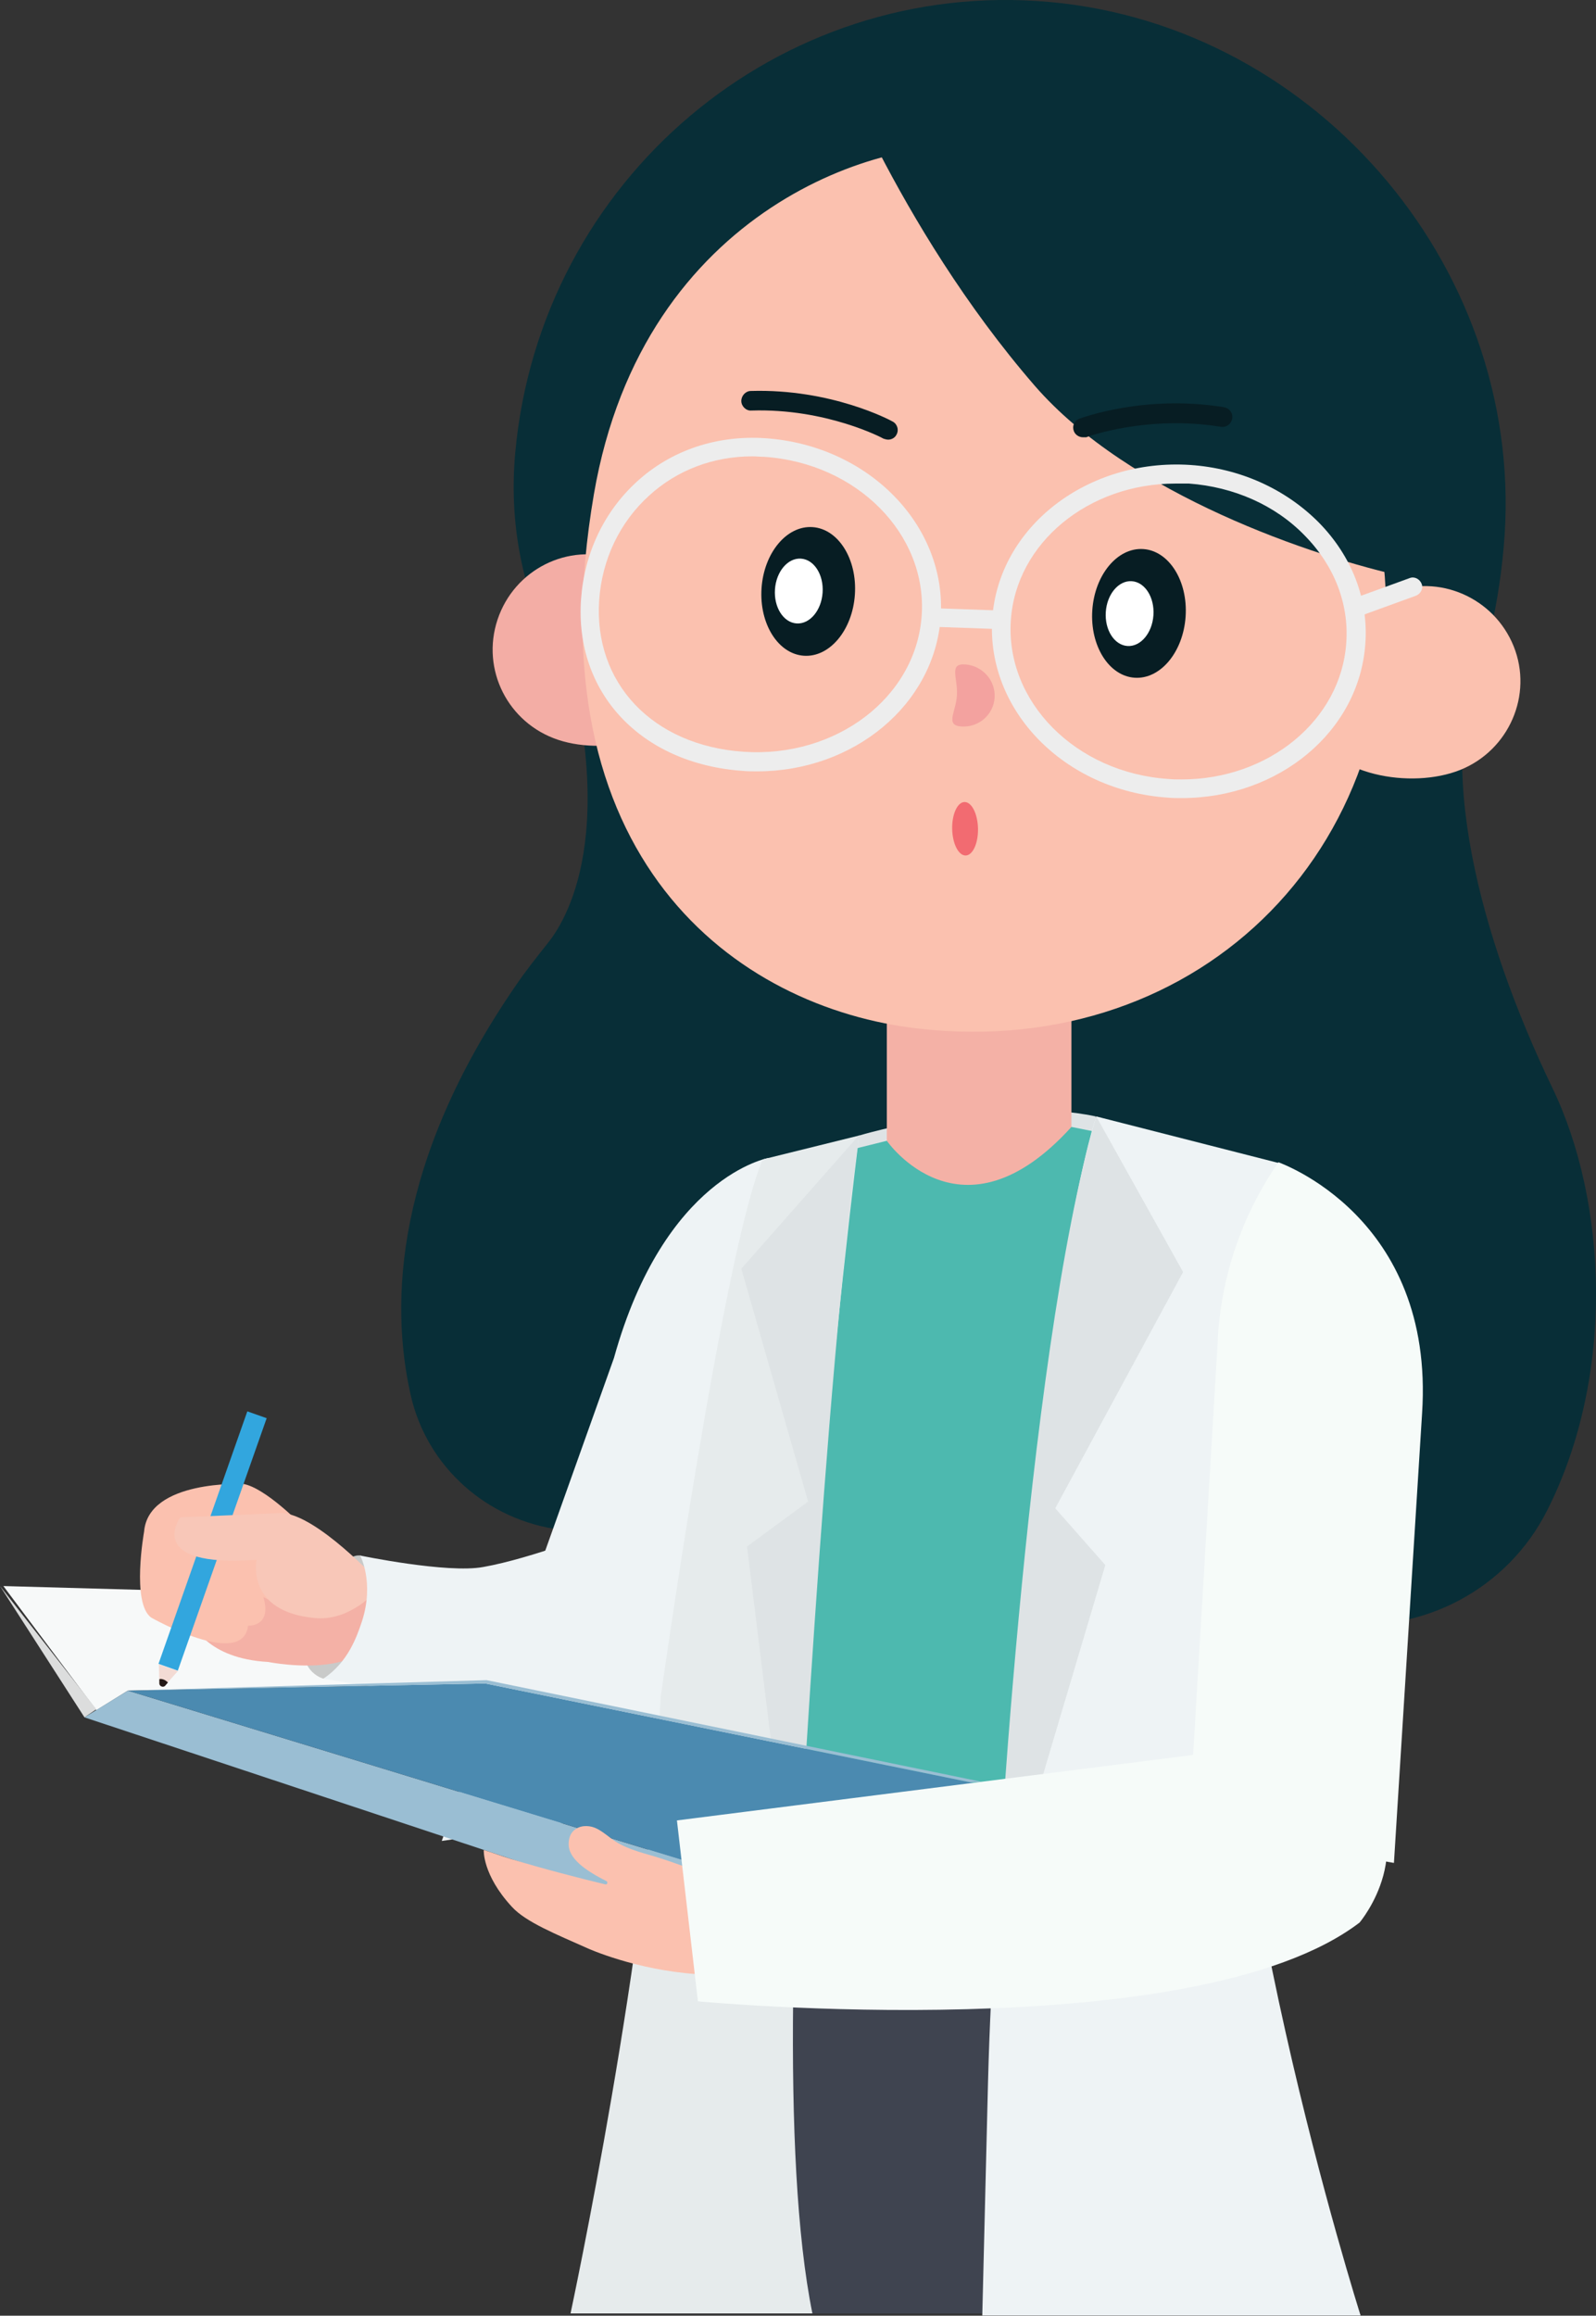 <?xml version="1.0" encoding="utf-8"?>
<!-- Generator: Adobe Illustrator 16.0.0, SVG Export Plug-In . SVG Version: 6.00 Build 0)  -->
<!DOCTYPE svg PUBLIC "-//W3C//DTD SVG 1.1//EN" "http://www.w3.org/Graphics/SVG/1.1/DTD/svg11.dtd">
<svg version="1.1" id="Layer_1" xmlns="http://www.w3.org/2000/svg" xmlns:xlink="http://www.w3.org/1999/xlink" x="0px" y="0px"
	 width="79.988px" height="116px" viewBox="0.481 0 79.988 116" enable-background="new 0.481 0 79.988 116" xml:space="preserve">
<rect x="0.481" y="0" width="79.988" height="116" fill="#333333" stroke="none"/>
<g id="圖層_7">
	<g>
		<g>
			<path fill="#082E37" d="M74.119,30.846c0,0,0.765,1.481,0.646,1.744c-2.438,5.571-0.12,14.345,3.515,21.9
				c2.748,5.69,3.18,14.393-0.264,21.182c-1.984,3.923-6.216,6.17-10.592,5.644l-38.826-4.685c-3.682-0.455-6.718-3.134-7.532-6.742
				c-1.052-4.641-0.789-11.715,5.26-20.515c0.503-0.741,1.077-1.458,1.626-2.151c1.052-1.315,3.873-6.192,0-17.549L74.119,30.846z"
				/>
		</g>
		<g>
			<path fill="#EEF3F5" d="M38.997,58.006c0,0-5.211,0.907-7.746,10.019l-8.63,24.193l11.165-1.649l11.141-26.443L38.997,58.006z"/>
		</g>
		<g>
			<path fill="#DEE3E5" d="M43.541,56.881c0,0,6.789-2.032,11.858-0.957l0.477,2.582l-13.004,0.646L43.541,56.881z"/>
		</g>
		<g>
			<path fill="#3F4450" d="M36.415,96.235h18.817v19.652H36.415V96.235z"/>
		</g>
		<g>
			<path fill="#F4B1A6" d="M44.927,49.039h9.252v11.955h-9.252V49.039z"/>
		</g>
		<g>
			<path fill="#4DB9AF" d="M44.927,57.146c0,0,3.729,5.403,9.252-0.695c0,0,3.132,0.599,6.073,1.388l-0.167,38.349l-22.809,0.382
				c0,0,0-25.965,1.769-37.967L44.927,57.146z"/>
		</g>
		<g>
			<path fill="#EEF3F5" d="M55.423,55.925c0,0-2.366,6.552-4.399,31.703c-0.454,5.57-0.885,11.116-1.027,16.713l-0.286,11.643
				h18.958c0,0-7.818-24.601-6.623-39.761l2.558-17.955L55.423,55.925z"/>
		</g>
		<g>
			<path fill="#E6EBEC" d="M43.541,56.881c0,0-5.5,43.466-2.344,59.006H29.075c0,0,3.969-18.53,4.52-30.89
				c0,0,3.156-22.425,5.117-26.921L43.541,56.881z"/>
		</g>
		<g>
			<path fill="#F6FBF9" d="M71.753,70.795l-1.411,22.523l-10.28-1.77l1.458-24.531c0-0.023,0-0.023,0-0.048
				c0.191-3.131,1.242-6.167,3.035-8.749C64.579,58.244,72.396,60.923,71.753,70.795L71.753,70.795z"/>
		</g>
		<g>
			<path fill="#DEE3E5" d="M55.423,55.925l4.352,7.795l-6.407,11.834l2.509,2.845l-5.522,18.577
				C50.354,96.976,51.813,68.166,55.423,55.925L55.423,55.925z"/>
		</g>
		<g>
			<path fill="#DEE3E5" d="M43.541,56.858l-5.907,6.695l3.348,11.667l-3.061,2.247l2.415,19.581
				C40.336,97.048,41.843,68.668,43.541,56.858L43.541,56.858z"/>
		</g>
		<g>
			<path fill="#082E37" d="M75.841,27.427c-1.22,13.699-10.09,20.441-23.646,19.222c-13.556-1.219-27.112-10.28-25.893-23.956
				C27.545,8.994,39.524-1.12,53.08,0.099C66.636,1.318,77.083,13.751,75.841,27.427L75.841,27.427z"/>
		</g>
		<g>
			<path fill="#FBC1AF" d="M76.343,32.375c0.979,2.439-0.24,5.212-2.678,6.192c-2.44,0.98-6.503,0.287-7.483-2.175
				c-0.981-2.463,1.529-5.738,3.969-6.695C72.588,28.718,75.362,29.938,76.343,32.375z"/>
		</g>
		<g>
			<path fill="#F3ADA5" d="M25.417,31.036c-0.837,2.511,0.527,5.188,3.036,6.024c2.511,0.838,6.503-0.095,7.34-2.582
				c0.836-2.51-1.841-5.642-4.351-6.455C28.956,27.164,26.254,28.526,25.417,31.036z"/>
		</g>
		<g>
			<path fill="#FBC1AF" d="M69.745,27.522c1.889,14.728-9.039,25.606-23.217,24.005c-9.132-1.029-19.413-8.512-16.281-26.778
				C32.734,10.308,44.951,6.722,49.662,7.415C66.396,9.95,67.854,12.986,69.745,27.522L69.745,27.522z"/>
		</g>
		<g>
			
				<ellipse transform="matrix(-0.998 -0.067 0.067 -0.998 79.922 61.94)" fill="#071D23" cx="41.002" cy="29.626" rx="2.344" ry="3.228"/>
		</g>
		<g>
			
				<ellipse transform="matrix(-0.998 -0.068 0.068 -0.998 78.931 61.935)" fill="#FFFFFF" cx="40.513" cy="29.633" rx="1.196" ry="1.626"/>
		</g>
		<g>
			
				<ellipse transform="matrix(-0.998 -0.067 0.067 -0.998 112.969 65.252)" fill="#071D23" cx="57.58" cy="30.729" rx="2.343" ry="3.229"/>
		</g>
		<g>
			
				<ellipse transform="matrix(-0.998 -0.067 0.067 -0.998 112.035 65.239)" fill="#FFFFFF" cx="57.114" cy="30.737" rx="1.196" ry="1.626"/>
		</g>
		<g>
			<path fill="#071D23" d="M44.999,22.023c-0.072,0-0.167-0.024-0.238-0.048c-0.025-0.024-2.87-1.53-6.624-1.41
				c-0.263,0.023-0.503-0.215-0.503-0.478s0.216-0.502,0.479-0.502c4.016-0.12,6.98,1.458,7.1,1.529
				c0.239,0.12,0.335,0.431,0.192,0.67C45.333,21.928,45.165,22.023,44.999,22.023L44.999,22.023z"/>
		</g>
		<g>
			<path fill="#F3A29F" d="M50.33,34.934c-0.047,0.861-0.789,1.507-1.649,1.459c-0.861-0.048-0.286-0.717-0.24-1.578
				c0.048-0.861-0.429-1.602,0.432-1.531C49.734,33.355,50.378,34.097,50.33,34.934z"/>
		</g>
		<g>
			<path fill="#082E37" d="M41.891,1.821c0,0,3.49,9.467,10.448,17.501c4.734,5.451,13.987,8.583,18.624,9.587
				C70.963,28.933,75.53,2.25,41.891,1.821z"/>
		</g>
		<g>
			<g>
				<path fill="#EDEDED" d="M38.424,38.64c-0.24,0-0.479,0-0.718-0.024c-5.092-0.358-8.439-3.897-8.104-8.606
					c0.166-2.295,1.147-4.375,2.797-5.882c1.721-1.577,4.016-2.342,6.454-2.175c5.164,0.359,9.085,4.376,8.774,8.966
					C47.317,35.292,43.277,38.64,38.424,38.64z M38.185,22.86c-1.96,0-3.777,0.693-5.164,1.96c-1.482,1.338-2.367,3.204-2.51,5.236
					c-0.287,4.16,2.678,7.292,7.244,7.603c4.638,0.311,8.631-2.726,8.918-6.813c0.286-4.089-3.251-7.652-7.89-7.962
					C38.591,22.884,38.4,22.86,38.185,22.86z"/>
			</g>
			<g>
				<path fill="#EDEDED" d="M59.702,39.978c-0.239,0-0.478,0-0.717-0.024c-5.164-0.358-9.085-4.375-8.774-8.965
					c0.311-4.59,4.758-8.033,9.921-7.698c2.487,0.167,4.759,1.195,6.432,2.869c1.675,1.698,2.51,3.874,2.344,6.097
					C68.596,36.655,64.555,39.978,59.702,39.978L59.702,39.978z M59.391,24.223c-4.351,0-7.983,2.965-8.248,6.837
					c-0.286,4.088,3.252,7.65,7.891,7.961c0.215,0.023,0.453,0.023,0.669,0.023c4.352,0,7.985-2.965,8.249-6.837
					c0.144-1.96-0.599-3.873-2.081-5.38c-1.481-1.529-3.563-2.438-5.809-2.605C59.846,24.223,59.605,24.223,59.391,24.223z"/>
			</g>
			<g>
				<path fill="#EDEDED" d="M47.13,31.393l0.032-0.931l3.512,0.123l-0.033,0.931L47.13,31.393z"/>
			</g>
			<g>
				<path fill="#EDEDED" d="M68.382,30.917c-0.191,0-0.384-0.12-0.431-0.311c-0.097-0.239,0.047-0.502,0.287-0.597l2.892-1.051
					c0.24-0.096,0.504,0.047,0.6,0.286c0.095,0.24-0.048,0.502-0.287,0.598l-2.895,1.052C68.501,30.893,68.429,30.917,68.382,30.917
					z"/>
			</g>
		</g>
		<g>
			<path fill="#071D23" d="M54.753,21.904c-0.191,0-0.382-0.12-0.454-0.31c-0.096-0.264,0.023-0.527,0.286-0.622
				c0.145-0.048,3.276-1.219,7.244-0.573c0.264,0.046,0.456,0.287,0.408,0.573c-0.049,0.263-0.287,0.454-0.574,0.407
				c-3.683-0.598-6.717,0.501-6.741,0.525C54.874,21.904,54.802,21.904,54.753,21.904z"/>
		</g>
		<g>
			
				<ellipse transform="matrix(-0.022 -1 1 -0.022 8.406 91.255)" fill="#F26B71" cx="48.827" cy="41.517" rx="1.339" ry="0.647"/>
		</g>
		<g>
			<path fill="#F7F9F9" d="M0.649,79.45l18.123,0.502l6.024,4.377L6.889,84.688l-1.579,0.98L0.649,79.45z"/>
		</g>
		<g>
			<path fill="#C9CAC9" d="M16.691,84.088c0,0-1.505-0.357-0.836-2.581c0,0,1.363-3.753,2.702-3.586l3.3,3.85L16.691,84.088z"/>
		</g>
		<g>
			<path fill="#9ABED3" d="M37.802,94.129L6.889,84.688l-2.176,1.339l30.053,9.971L37.802,94.129z"/>
		</g>
		<g>
			<path fill="#DCDDDD" d="M5.311,85.62l-4.829-6.17l4.232,6.576L5.311,85.62z"/>
		</g>
		<g>
			<g>
				<path fill="#F4B1A6" d="M10.165,81.363c0,0,0.692,1.721,3.753,1.889c0,0,6.742,1.363,5.403-3.443l-6.384-1.768L10.165,81.363z"
					/>
			</g>
			<g>
				<path fill="#FBC1AF" d="M15.567,76.367c0,0-1.792-1.841-2.892-2.033c0,0-4.758-0.215-4.973,2.393c0,0-0.645,3.585,0.358,4.303
					c0,0,4.591,2.605,4.854,0.406c0,0,1.219,0.071,0.765-1.436c0,0,1.22,0.766,1.147-0.859L15.567,76.367z"/>
			</g>
			<g>
				<g>
					<path fill="#32A6DE" d="M12.876,70.699l0.97,0.342L9.392,83.688l-0.968-0.341L12.876,70.699z"/>
				</g>
				<g>
					<path fill="#F3DBD4" d="M8.443,83.371l0.956,0.335l-0.646,0.718c-0.096,0.121-0.287,0.048-0.287-0.118L8.443,83.371z"/>
				</g>
				<g>
					<path fill="#231815" d="M8.467,84.113v0.216c0,0.143,0.19,0.216,0.287,0.12l0.144-0.168C8.73,84.113,8.563,84.088,8.467,84.113
						L8.467,84.113z"/>
				</g>
			</g>
			<g>
				<path fill="#F8C7B8" d="M19.441,79.212c0,0-3.061-3.323-4.83-3.42l-5.093,0.216c0,0-1.865,2.535,3.825,2.128
					c0,0-0.574,2.605,2.941,2.918c0.502,0.047,1.003-0.048,1.482-0.241C18.461,80.504,19.345,79.929,19.441,79.212z"/>
			</g>
		</g>
		<g>
			<path fill="#EEF3F5" d="M18.532,77.921c0,0,0.717,1.339,0.096,3.276c-0.264,0.788-0.693,2.055-1.937,2.891
				c0,0,12.744,2.248,16.88,1.292l-2.821-8.749c0,0-3.61,1.434-6.049,1.864C22.908,78.83,18.532,77.921,18.532,77.921L18.532,77.921
				z"/>
		</g>
		<g>
			<g>
				<path fill="#4B8AB0" d="M24.796,84.329l37.346,7.603l-24.339,2.197L6.889,84.688L24.796,84.329z"/>
			</g>
			<g>
				<path fill="#FBC1AF" d="M35.053,93.604c0,0-0.789-0.309-1.721-0.596c-0.813-0.239-1.602-0.432-2.248-0.934
					c-0.215-0.166-0.549-0.43-0.813-0.525c-0.312-0.119-0.741-0.119-1.028,0.143c-0.191,0.168-0.263,0.431-0.263,0.694
					c0,0.693,0.789,1.29,1.889,1.84c0.096,0.049,0.048,0.191-0.047,0.168c-1.124-0.265-3.156-0.79-4.71-1.267
					c-0.55-0.167-0.908-0.311-1.387-0.455c0,0-0.072,1.243,1.411,2.846c0.694,0.766,2.248,1.387,3.801,2.081
					c0,0,2.367,1.075,5.452,1.29L35.053,93.604z"/>
			</g>
			<g>
				<path fill="#F6FBF9" d="M64.197,87.412l-29.79,3.778l1.052,9.061c0,0,24.888,2.368,33.161-3.945c0,0,3.251-3.823-0.238-7.388
					C67.305,87.796,65.751,87.245,64.197,87.412z"/>
			</g>
		</g>
		<g>
			<path fill="#9ABED3" d="M6.889,84.688l17.907-0.358l24.314,4.949l0.575-0.024l-24.818-5.092L6.889,84.688z"/>
		</g>
	</g>
</g>
</svg>
